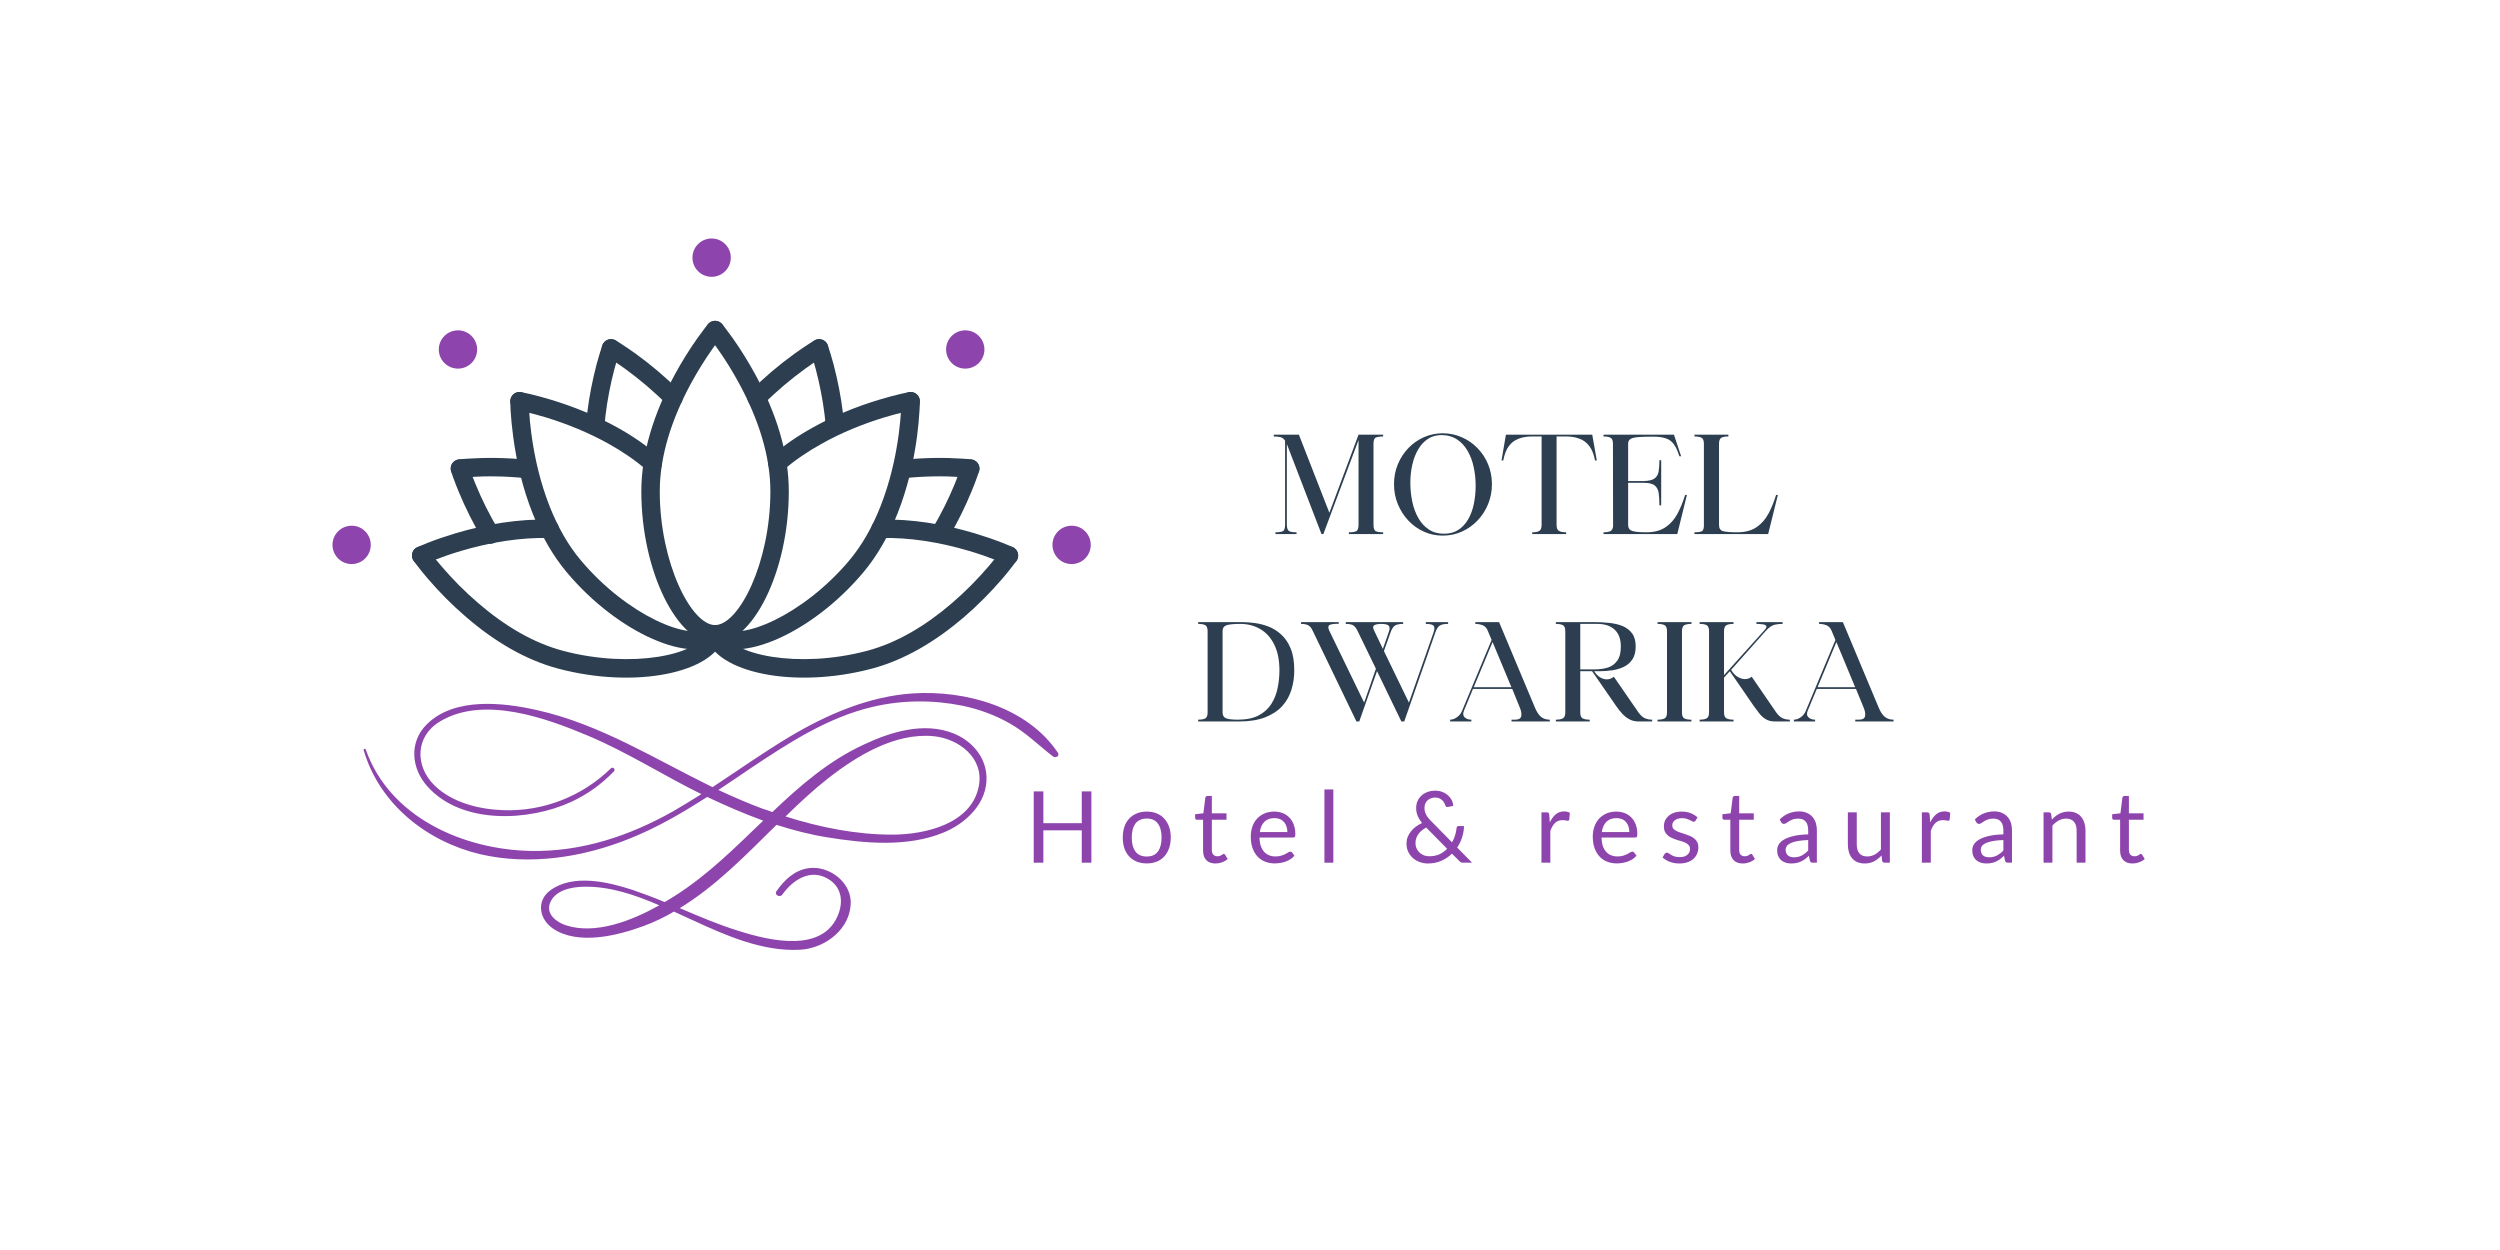 <svg version="1.0" preserveAspectRatio="xMidYMid meet" height="100" viewBox="0 0 150 75" zoomAndPan="magnify" width="200" xmlns:xlink="http://www.w3.org/1999/xlink" xmlns="http://www.w3.org/2000/svg"><defs><clipPath id="3babb47875"><path clip-rule="nonzero" d="M 19.949 31.543 L 22.246 31.543 L 22.246 33.844 L 19.949 33.844 Z M 19.949 31.543"></path></clipPath><clipPath id="a05fb5a637"><path clip-rule="nonzero" d="M 21.098 31.543 C 20.465 31.543 19.949 32.059 19.949 32.691 C 19.949 33.328 20.465 33.844 21.098 33.844 C 21.734 33.844 22.246 33.328 22.246 32.691 C 22.246 32.059 21.734 31.543 21.098 31.543 Z M 21.098 31.543"></path></clipPath><clipPath id="3107015e50"><path clip-rule="nonzero" d="M 63.148 31.543 L 65.445 31.543 L 65.445 33.844 L 63.148 33.844 Z M 63.148 31.543"></path></clipPath><clipPath id="27497774e0"><path clip-rule="nonzero" d="M 64.297 31.543 C 63.66 31.543 63.148 32.059 63.148 32.691 C 63.148 33.328 63.66 33.844 64.297 33.844 C 64.934 33.844 65.445 33.328 65.445 32.691 C 65.445 32.059 64.934 31.543 64.297 31.543 Z M 64.297 31.543"></path></clipPath><clipPath id="a5c291dbda"><path clip-rule="nonzero" d="M 26.328 19.82 L 28.629 19.82 L 28.629 22.117 L 26.328 22.117 Z M 26.328 19.82"></path></clipPath><clipPath id="5e90e5028f"><path clip-rule="nonzero" d="M 27.48 19.82 C 26.844 19.82 26.328 20.336 26.328 20.969 C 26.328 21.605 26.844 22.117 27.48 22.117 C 28.113 22.117 28.629 21.605 28.629 20.969 C 28.629 20.336 28.113 19.82 27.48 19.82 Z M 27.48 19.82"></path></clipPath><clipPath id="03e8d3f03c"><path clip-rule="nonzero" d="M 56.766 19.82 L 59.066 19.82 L 59.066 22.117 L 56.766 22.117 Z M 56.766 19.82"></path></clipPath><clipPath id="c89409b0e0"><path clip-rule="nonzero" d="M 57.914 19.82 C 57.281 19.82 56.766 20.336 56.766 20.969 C 56.766 21.605 57.281 22.117 57.914 22.117 C 58.551 22.117 59.066 21.605 59.066 20.969 C 59.066 20.336 58.551 19.82 57.914 19.82 Z M 57.914 19.82"></path></clipPath><clipPath id="2968bbaf97"><path clip-rule="nonzero" d="M 41.547 14.309 L 43.848 14.309 L 43.848 16.609 L 41.547 16.609 Z M 41.547 14.309"></path></clipPath><clipPath id="ce9c752127"><path clip-rule="nonzero" d="M 42.699 14.309 C 42.062 14.309 41.547 14.824 41.547 15.457 C 41.547 16.094 42.062 16.609 42.699 16.609 C 43.332 16.609 43.848 16.094 43.848 15.457 C 43.848 14.824 43.332 14.309 42.699 14.309 Z M 42.699 14.309"></path></clipPath></defs><path fill-rule="evenodd" fill-opacity="1" d="M 35.973 21.238 C 35.848 21.641 35.727 22.102 35.613 22.605 C 35.402 23.535 35.242 24.512 35.156 25.504 C 35.133 25.809 35.359 26.078 35.66 26.102 C 35.965 26.129 36.234 25.902 36.262 25.598 C 36.34 24.66 36.492 23.734 36.691 22.852 C 36.797 22.371 36.918 21.938 37.031 21.555 C 37.102 21.328 37.152 21.172 37.184 21.09 C 37.285 20.805 37.137 20.488 36.848 20.383 C 36.562 20.281 36.246 20.426 36.141 20.715 C 36.105 20.812 36.047 20.988 35.973 21.238 Z M 48.527 20.637 C 48.262 20.809 47.969 21.008 47.656 21.234 C 46.754 21.883 45.855 22.641 45.012 23.488 C 44.797 23.707 44.797 24.055 45.016 24.27 C 45.23 24.488 45.582 24.484 45.797 24.266 C 46.594 23.465 47.449 22.75 48.305 22.129 C 48.602 21.914 48.875 21.727 49.125 21.566 C 49.273 21.473 49.375 21.414 49.426 21.379 C 49.688 21.227 49.777 20.887 49.625 20.625 C 49.473 20.359 49.133 20.27 48.871 20.422 C 48.805 20.461 48.688 20.535 48.527 20.637 Z M 48.527 20.637" fill="#2c3e50"></path><path fill-rule="evenodd" fill-opacity="1" d="M 38.156 21.234 C 37.84 21.008 37.547 20.809 37.281 20.637 C 37.121 20.535 37.004 20.461 36.941 20.422 C 36.676 20.27 36.336 20.359 36.184 20.625 C 36.027 20.887 36.117 21.227 36.383 21.379 C 36.434 21.414 36.535 21.473 36.684 21.566 C 36.934 21.727 37.207 21.914 37.508 22.129 C 38.359 22.75 39.215 23.465 40.012 24.266 C 40.227 24.484 40.574 24.488 40.797 24.27 C 41.012 24.055 41.012 23.707 40.797 23.488 C 39.953 22.641 39.055 21.883 38.156 21.234 Z M 50.195 22.605 C 50.082 22.102 49.961 21.641 49.836 21.238 C 49.762 20.988 49.703 20.812 49.668 20.715 C 49.566 20.426 49.25 20.281 48.961 20.383 C 48.672 20.488 48.523 20.805 48.629 21.09 C 48.656 21.172 48.707 21.328 48.777 21.555 C 48.895 21.938 49.008 22.371 49.117 22.852 C 49.316 23.727 49.469 24.645 49.547 25.574 C 49.574 25.883 49.84 26.105 50.148 26.078 C 50.449 26.051 50.676 25.785 50.648 25.48 C 50.566 24.496 50.406 23.531 50.195 22.605 Z M 50.195 22.605" fill="#2c3e50"></path><path fill-rule="evenodd" fill-opacity="1" d="M 57.758 27.52 C 56.691 27.449 55.453 27.453 54.129 27.594 C 53.828 27.625 53.605 27.898 53.637 28.199 C 53.668 28.504 53.941 28.723 54.246 28.691 C 55.496 28.562 56.676 28.555 57.684 28.625 C 57.91 28.637 58.066 28.652 58.148 28.664 C 58.449 28.699 58.727 28.48 58.766 28.18 C 58.801 27.879 58.582 27.602 58.281 27.566 C 58.184 27.551 58.004 27.535 57.758 27.52 Z M 57.758 27.52" fill="#2c3e50"></path><path fill-rule="evenodd" fill-opacity="1" d="M 58.293 29.484 C 58.426 29.164 58.539 28.875 58.629 28.613 C 58.688 28.453 58.723 28.34 58.742 28.277 C 58.832 27.984 58.668 27.676 58.379 27.586 C 58.086 27.496 57.777 27.66 57.688 27.953 C 57.672 28 57.637 28.102 57.586 28.242 C 57.5 28.484 57.395 28.762 57.273 29.066 C 56.914 29.926 56.477 30.824 55.953 31.703 C 55.797 31.969 55.883 32.305 56.145 32.461 C 56.41 32.621 56.746 32.535 56.906 32.27 C 57.457 31.34 57.918 30.395 58.293 29.484 Z M 58.293 29.484" fill="#2c3e50"></path><path fill-rule="evenodd" fill-opacity="1" d="M 28.051 27.52 C 27.805 27.535 27.629 27.551 27.527 27.566 C 27.227 27.602 27.008 27.879 27.047 28.18 C 27.082 28.48 27.355 28.699 27.66 28.664 C 27.742 28.652 27.898 28.637 28.125 28.625 C 29.141 28.555 30.328 28.562 31.59 28.695 C 31.891 28.727 32.164 28.508 32.199 28.207 C 32.23 27.898 32.012 27.629 31.707 27.594 C 30.375 27.453 29.125 27.449 28.051 27.52 Z M 28.051 27.52" fill="#2c3e50"></path><path fill-rule="evenodd" fill-opacity="1" d="M 27.18 28.621 C 27.277 28.891 27.391 29.188 27.527 29.516 C 27.914 30.445 28.387 31.41 28.957 32.359 C 29.113 32.621 29.453 32.703 29.715 32.547 C 29.977 32.391 30.062 32.051 29.906 31.789 C 29.367 30.891 28.914 29.977 28.551 29.094 C 28.422 28.781 28.312 28.5 28.223 28.254 C 28.172 28.105 28.137 28 28.125 27.953 C 28.035 27.66 27.723 27.496 27.434 27.586 C 27.137 27.676 26.977 27.984 27.066 28.277 C 27.086 28.34 27.125 28.461 27.18 28.621 Z M 27.18 28.621" fill="#2c3e50"></path><path fill-rule="evenodd" fill-opacity="1" d="M 27.336 31.996 C 26.727 32.18 26.168 32.371 25.672 32.566 C 25.5 32.633 25.344 32.699 25.211 32.754 C 25.125 32.789 25.07 32.816 25.039 32.832 C 24.762 32.957 24.641 33.289 24.77 33.566 C 24.898 33.844 25.227 33.961 25.504 33.832 C 25.602 33.789 25.797 33.707 26.074 33.598 C 26.547 33.414 27.074 33.23 27.648 33.059 C 29.41 32.535 31.223 32.238 32.957 32.281 C 33.262 32.293 33.516 32.051 33.527 31.742 C 33.535 31.438 33.293 31.184 32.988 31.176 C 31.121 31.129 29.203 31.441 27.336 31.996 Z M 27.336 31.996" fill="#2c3e50"></path><path fill-rule="evenodd" fill-opacity="1" d="M 25.043 33.949 C 25.223 34.184 25.43 34.441 25.668 34.719 C 26.344 35.508 27.117 36.293 27.977 37.031 C 29.695 38.508 31.539 39.594 33.477 40.113 C 38.141 41.359 42.859 40.363 43.441 38.199 C 43.52 37.902 43.344 37.602 43.047 37.523 C 42.75 37.441 42.449 37.617 42.371 37.91 C 42.004 39.285 37.91 40.152 33.762 39.043 C 32.008 38.574 30.301 37.57 28.699 36.191 C 27.883 35.492 27.148 34.746 26.508 33.996 C 26.281 33.734 26.086 33.492 25.918 33.277 C 25.82 33.148 25.754 33.059 25.723 33.016 C 25.547 32.762 25.203 32.703 24.953 32.879 C 24.703 33.055 24.645 33.402 24.82 33.652 C 24.859 33.707 24.934 33.809 25.043 33.949 Z M 25.043 33.949" fill="#2c3e50"></path><path fill-rule="evenodd" fill-opacity="1" d="M 58.16 33.059 C 58.734 33.23 59.266 33.414 59.734 33.598 C 60.012 33.707 60.203 33.789 60.305 33.832 C 60.582 33.961 60.91 33.844 61.039 33.566 C 61.168 33.289 61.047 32.957 60.77 32.832 C 60.738 32.816 60.68 32.789 60.602 32.754 C 60.465 32.699 60.309 32.633 60.137 32.566 C 59.641 32.371 59.082 32.18 58.477 31.996 C 56.609 31.441 54.688 31.129 52.82 31.176 C 52.516 31.184 52.277 31.438 52.285 31.742 C 52.289 32.051 52.547 32.293 52.852 32.281 C 54.586 32.238 56.398 32.535 58.16 33.059 Z M 58.16 33.059" fill="#2c3e50"></path><path fill-rule="evenodd" fill-opacity="1" d="M 59.887 33.277 C 59.723 33.492 59.523 33.734 59.301 33.996 C 58.66 34.746 57.926 35.492 57.113 36.191 C 55.508 37.57 53.801 38.574 52.047 39.043 C 47.898 40.152 43.805 39.285 43.441 37.91 C 43.359 37.617 43.055 37.441 42.762 37.523 C 42.465 37.602 42.289 37.902 42.371 38.199 C 42.949 40.363 47.668 41.359 52.332 40.113 C 54.266 39.594 56.109 38.508 57.836 37.031 C 58.691 36.293 59.465 35.508 60.141 34.719 C 60.379 34.441 60.59 34.184 60.766 33.949 C 60.875 33.809 60.949 33.707 60.988 33.652 C 61.164 33.402 61.109 33.055 60.855 32.879 C 60.605 32.703 60.262 32.762 60.086 33.016 C 60.051 33.059 59.988 33.148 59.887 33.277 Z M 59.887 33.277" fill="#2c3e50"></path><path fill-rule="evenodd" fill-opacity="1" d="M 54.066 24.602 C 54.039 25.035 53.992 25.52 53.926 26.039 C 53.727 27.527 53.371 29.012 52.824 30.395 C 52.34 31.625 51.719 32.715 50.961 33.621 C 48.199 36.91 44.352 38.547 43.262 37.633 C 43.023 37.438 42.676 37.465 42.48 37.703 C 42.285 37.934 42.316 38.285 42.551 38.48 C 44.262 39.918 48.703 38.031 51.805 34.336 C 52.648 33.328 53.324 32.137 53.855 30.801 C 54.438 29.328 54.812 27.758 55.023 26.184 C 55.094 25.637 55.141 25.125 55.168 24.664 C 55.18 24.504 55.188 24.359 55.191 24.234 C 55.191 24.16 55.191 24.102 55.191 24.074 C 55.191 23.77 54.945 23.52 54.637 23.52 C 54.332 23.52 54.086 23.766 54.086 24.07 C 54.086 24.164 54.082 24.344 54.066 24.602 Z M 31.527 24.715 C 31.898 24.801 32.316 24.914 32.766 25.047 C 34.043 25.441 35.324 25.961 36.52 26.629 C 37.363 27.098 38.129 27.625 38.809 28.211 C 39.035 28.414 39.387 28.387 39.59 28.156 C 39.785 27.926 39.766 27.578 39.531 27.375 C 38.797 26.738 37.965 26.164 37.059 25.66 C 35.789 24.953 34.441 24.402 33.086 23.992 C 32.613 23.848 32.176 23.73 31.781 23.637 C 31.539 23.582 31.363 23.543 31.266 23.527 C 30.965 23.477 30.68 23.672 30.625 23.977 C 30.574 24.277 30.77 24.562 31.074 24.617 C 31.152 24.629 31.309 24.664 31.527 24.715 Z M 31.527 24.715" fill="#2c3e50"></path><path fill-rule="evenodd" fill-opacity="1" d="M 49.293 26.629 C 50.48 25.961 51.766 25.441 53.047 25.047 C 53.492 24.914 53.91 24.801 54.281 24.715 C 54.504 24.664 54.656 24.629 54.738 24.617 C 55.035 24.562 55.238 24.277 55.184 23.977 C 55.129 23.672 54.84 23.477 54.539 23.527 C 54.441 23.543 54.27 23.582 54.031 23.637 C 53.633 23.73 53.195 23.848 52.719 23.992 C 51.367 24.402 50.016 24.953 48.754 25.66 C 47.844 26.164 47.012 26.738 46.277 27.375 C 46.047 27.578 46.023 27.926 46.223 28.156 C 46.422 28.387 46.77 28.414 47 28.211 C 47.676 27.625 48.445 27.098 49.293 26.629 Z M 34.852 33.621 C 34.086 32.715 33.473 31.625 32.984 30.395 C 32.438 29.012 32.082 27.527 31.883 26.039 C 31.812 25.52 31.77 25.035 31.746 24.602 C 31.727 24.344 31.727 24.164 31.723 24.07 C 31.723 23.766 31.473 23.52 31.168 23.52 C 30.863 23.52 30.617 23.77 30.617 24.074 C 30.617 24.102 30.617 24.16 30.621 24.234 C 30.625 24.359 30.629 24.504 30.637 24.664 C 30.668 25.125 30.715 25.637 30.789 26.184 C 30.996 27.758 31.371 29.328 31.957 30.801 C 32.484 32.137 33.16 33.328 34.004 34.336 C 37.105 38.031 41.547 39.918 43.262 38.48 C 43.496 38.285 43.523 37.934 43.328 37.703 C 43.133 37.465 42.781 37.438 42.551 37.633 C 41.457 38.547 37.613 36.91 34.852 33.621 Z M 34.852 33.621" fill="#2c3e50"></path><path fill-rule="evenodd" fill-opacity="1" d="M 47.328 29.484 C 47.328 27.172 46.578 24.801 45.328 22.488 C 44.891 21.688 44.426 20.945 43.961 20.285 C 43.797 20.055 43.645 19.852 43.508 19.672 C 43.426 19.566 43.363 19.488 43.332 19.449 C 43.133 19.215 42.785 19.184 42.551 19.379 C 42.316 19.574 42.285 19.922 42.48 20.156 C 42.508 20.188 42.559 20.25 42.633 20.348 C 42.762 20.512 42.902 20.707 43.055 20.926 C 43.5 21.551 43.941 22.254 44.352 23.016 C 45.523 25.18 46.223 27.383 46.223 29.484 C 46.223 33.777 44.328 37.504 42.902 37.504 C 42.598 37.504 42.352 37.75 42.352 38.059 C 42.352 38.363 42.598 38.609 42.902 38.609 C 45.145 38.609 47.328 34.309 47.328 29.484 Z M 47.328 29.484" fill="#2c3e50"></path><path fill-rule="evenodd" fill-opacity="1" d="M 42.301 19.672 C 42.164 19.852 42.012 20.055 41.848 20.285 C 41.383 20.945 40.914 21.688 40.48 22.488 C 39.23 24.801 38.48 27.172 38.48 29.484 C 38.48 34.309 40.668 38.609 42.902 38.609 C 43.211 38.609 43.457 38.363 43.457 38.059 C 43.457 37.75 43.211 37.504 42.902 37.504 C 41.48 37.504 39.586 33.777 39.586 29.484 C 39.586 27.383 40.285 25.18 41.453 23.016 C 41.867 22.254 42.309 21.551 42.75 20.926 C 42.902 20.707 43.047 20.512 43.176 20.348 C 43.25 20.25 43.305 20.188 43.332 20.156 C 43.527 19.922 43.496 19.574 43.258 19.379 C 43.023 19.184 42.676 19.215 42.48 19.449 C 42.445 19.488 42.387 19.566 42.301 19.672 Z M 42.301 19.672" fill="#2c3e50"></path><path fill-rule="nonzero" fill-opacity="1" d="M 63.473 45.164 C 61.633 42.414 57.895 41.395 54.754 41.605 C 52.117 41.785 49.633 42.863 47.387 44.199 C 45.793 45.152 44.301 46.211 42.75 47.23 C 39.293 45.543 36.027 43.461 32.23 42.609 C 30.195 42.148 27.277 41.816 25.617 43.449 C 24.527 44.523 24.668 46.113 25.66 47.203 C 27.723 49.492 31.742 49.281 34.281 48.109 C 35.246 47.664 36.098 47.047 36.836 46.281 C 36.949 46.156 36.781 45.988 36.656 46.098 C 34.926 47.789 32.582 48.707 30.152 48.609 C 28.742 48.555 27.152 48.164 26.09 47.145 C 24.875 45.973 24.906 44.172 26.41 43.281 C 29.02 41.719 32.777 43.086 35.285 44.145 C 37.645 45.137 39.793 46.52 42.082 47.648 C 41.523 47.996 40.965 48.344 40.406 48.668 C 37.758 50.16 34.883 51.121 31.824 51.055 C 27.793 50.969 23.371 49.043 21.945 44.969 C 21.918 44.898 21.793 44.926 21.82 45.012 C 22.77 48.246 25.59 50.48 28.797 51.25 C 31.785 51.945 34.996 51.445 37.812 50.301 C 39.445 49.645 40.953 48.766 42.43 47.816 C 43.52 48.332 44.637 48.82 45.793 49.238 C 44.121 50.844 42.473 52.492 40.52 53.734 C 40.324 53.859 40.102 53.996 39.879 54.125 C 39.25 53.859 38.609 53.621 37.965 53.398 C 36.516 52.922 34.379 52.406 33.012 53.426 C 32.16 54.055 32.355 55.156 33.18 55.715 C 34.688 56.734 37.074 56.133 38.621 55.559 C 39.266 55.324 39.863 55.031 40.438 54.695 C 40.84 54.875 41.23 55.07 41.621 55.238 C 43.59 56.148 45.793 57.109 48.012 56.984 C 49.52 56.898 51.082 55.715 51.043 54.082 C 51 52.867 49.715 51.945 48.559 52.086 C 47.691 52.184 47.062 52.797 46.59 53.469 C 46.438 53.676 46.785 53.887 46.938 53.676 C 47.566 52.797 48.613 52.102 49.672 52.727 C 50.441 53.172 50.609 53.984 50.328 54.777 C 49.465 57.223 46.215 56.453 44.359 55.867 C 43.129 55.492 41.957 54.988 40.785 54.488 C 42.949 53.172 44.746 51.305 46.59 49.492 C 47.594 49.812 48.613 50.078 49.645 50.242 C 51.891 50.605 54.461 50.844 56.621 49.949 C 57.965 49.395 59.246 48.18 59.191 46.617 C 59.148 45.387 58.285 44.426 57.18 43.992 C 55.422 43.309 53.457 43.906 51.824 44.676 C 49.715 45.652 48 47.145 46.34 48.723 C 46.145 48.652 45.961 48.582 45.766 48.527 C 44.859 48.191 43.969 47.801 43.102 47.398 C 43.742 46.98 44.371 46.547 45.012 46.113 C 47.289 44.594 49.66 43.043 52.352 42.414 C 54.125 41.996 55.969 41.984 57.754 42.344 C 58.742 42.555 59.707 42.902 60.586 43.406 C 61.551 43.949 62.316 44.719 63.18 45.387 C 63.336 45.5 63.602 45.359 63.473 45.164 Z M 33.961 55.52 C 33.391 55.336 32.746 54.848 33 54.18 C 33.305 53.398 34.309 53.215 35.035 53.203 C 36.586 53.172 38.105 53.691 39.559 54.32 C 37.883 55.254 35.734 56.09 33.961 55.52 Z M 49.688 46.699 C 51.434 45.332 53.719 43.949 56.023 44.172 C 57.543 44.328 59.051 45.484 58.73 47.16 C 58.297 49.449 55.48 50.078 53.527 50.078 C 51.363 50.078 49.199 49.645 47.133 48.988 C 47.957 48.18 48.797 47.398 49.688 46.699 Z M 49.688 46.699" fill="#8e44ad"></path><g clip-path="url(#3babb47875)"><g clip-path="url(#a05fb5a637)"><path fill-rule="nonzero" fill-opacity="1" d="M 19.949 31.543 L 22.246 31.543 L 22.246 33.844 L 19.949 33.844 Z M 19.949 31.543" fill="#8e44ad"></path></g></g><g clip-path="url(#3107015e50)"><g clip-path="url(#27497774e0)"><path fill-rule="nonzero" fill-opacity="1" d="M 63.148 31.543 L 65.445 31.543 L 65.445 33.844 L 63.148 33.844 Z M 63.148 31.543" fill="#8e44ad"></path></g></g><g clip-path="url(#a5c291dbda)"><g clip-path="url(#5e90e5028f)"><path fill-rule="nonzero" fill-opacity="1" d="M 26.328 19.82 L 28.629 19.82 L 28.629 22.117 L 26.328 22.117 Z M 26.328 19.82" fill="#8e44ad"></path></g></g><g clip-path="url(#03e8d3f03c)"><g clip-path="url(#c89409b0e0)"><path fill-rule="nonzero" fill-opacity="1" d="M 56.766 19.82 L 59.066 19.82 L 59.066 22.117 L 56.766 22.117 Z M 56.766 19.82" fill="#8e44ad"></path></g></g><g clip-path="url(#2968bbaf97)"><g clip-path="url(#ce9c752127)"><path fill-rule="nonzero" fill-opacity="1" d="M 41.547 14.309 L 43.848 14.309 L 43.848 16.609 L 41.547 16.609 Z M 41.547 14.309" fill="#8e44ad"></path></g></g><path fill-rule="nonzero" fill-opacity="1" d="M 76.426 26.188 L 76.426 26.082 L 77.934 26.082 L 79.762 30.766 L 81.512 26.082 L 82.988 26.082 L 82.988 26.188 C 82.801 26.188 82.656 26.211 82.559 26.25 C 82.461 26.285 82.414 26.406 82.41 26.605 L 82.41 31.484 C 82.41 31.703 82.457 31.832 82.555 31.875 C 82.648 31.918 82.793 31.938 82.988 31.938 L 82.988 32.043 L 80.934 32.043 L 80.934 31.938 C 81.129 31.938 81.273 31.918 81.367 31.875 C 81.461 31.832 81.512 31.703 81.512 31.484 L 81.512 26.402 L 79.402 32.043 L 79.289 32.043 L 77.238 26.715 C 77.23 26.703 77.227 26.695 77.227 26.68 C 77.223 26.668 77.219 26.66 77.211 26.656 L 77.211 31.508 C 77.219 31.711 77.266 31.832 77.363 31.875 C 77.457 31.918 77.602 31.938 77.793 31.938 L 77.793 32.043 L 76.527 32.043 L 76.527 31.938 C 76.723 31.938 76.867 31.918 76.965 31.875 C 77.059 31.832 77.105 31.703 77.105 31.484 L 77.105 26.441 C 77.035 26.336 76.949 26.266 76.848 26.234 C 76.746 26.207 76.605 26.188 76.426 26.188 Z M 76.426 26.188" fill="#2c3e50"></path><path fill-rule="nonzero" fill-opacity="1" d="M 83.641 29.051 C 83.641 28.625 83.715 28.227 83.871 27.855 C 84.023 27.488 84.234 27.164 84.5 26.887 C 84.766 26.609 85.074 26.391 85.43 26.234 C 85.781 26.078 86.164 25.996 86.566 25.996 C 86.969 25.996 87.348 26.078 87.707 26.234 C 88.066 26.391 88.379 26.609 88.648 26.887 C 88.922 27.164 89.133 27.488 89.285 27.855 C 89.438 28.227 89.516 28.625 89.516 29.051 C 89.516 29.477 89.438 29.875 89.285 30.25 C 89.133 30.621 88.922 30.949 88.648 31.234 C 88.379 31.516 88.066 31.738 87.707 31.898 C 87.348 32.059 86.969 32.137 86.566 32.137 C 86.164 32.137 85.781 32.059 85.43 31.898 C 85.074 31.738 84.766 31.516 84.5 31.234 C 84.234 30.949 84.023 30.621 83.871 30.25 C 83.715 29.875 83.641 29.477 83.641 29.051 Z M 86.484 26.105 C 86.176 26.105 85.902 26.184 85.672 26.336 C 85.438 26.488 85.246 26.699 85.09 26.965 C 84.934 27.23 84.816 27.539 84.738 27.883 C 84.66 28.227 84.621 28.586 84.621 28.961 C 84.621 29.352 84.66 29.734 84.738 30.102 C 84.816 30.469 84.938 30.801 85.102 31.086 C 85.266 31.375 85.477 31.602 85.73 31.77 C 85.988 31.941 86.293 32.023 86.648 32.023 C 86.973 32.023 87.254 31.949 87.492 31.797 C 87.73 31.645 87.926 31.438 88.082 31.172 C 88.238 30.906 88.355 30.602 88.426 30.254 C 88.5 29.906 88.539 29.535 88.539 29.137 C 88.539 28.758 88.5 28.391 88.422 28.031 C 88.348 27.672 88.227 27.348 88.059 27.059 C 87.898 26.77 87.684 26.539 87.422 26.367 C 87.16 26.195 86.848 26.105 86.484 26.105 Z M 86.484 26.105" fill="#2c3e50"></path><path fill-rule="nonzero" fill-opacity="1" d="M 90.195 27.629 L 90.09 27.629 L 90.355 26.082 L 95.535 26.082 L 95.809 27.629 L 95.703 27.629 C 95.633 27.262 95.52 26.977 95.363 26.77 C 95.207 26.559 95.008 26.41 94.773 26.324 C 94.539 26.234 94.277 26.188 93.984 26.188 L 93.395 26.188 L 93.395 31.496 C 93.395 31.68 93.441 31.797 93.535 31.852 C 93.629 31.91 93.773 31.938 93.969 31.938 L 93.969 32.043 L 91.934 32.043 L 91.934 31.938 C 92.129 31.938 92.273 31.91 92.363 31.852 C 92.449 31.797 92.496 31.68 92.496 31.496 L 92.496 26.188 L 91.902 26.188 C 91.609 26.188 91.348 26.234 91.113 26.324 C 90.879 26.41 90.684 26.559 90.527 26.77 C 90.375 26.977 90.266 27.262 90.195 27.629 Z M 90.195 27.629" fill="#2c3e50"></path><path fill-rule="nonzero" fill-opacity="1" d="M 96.211 32.043 L 96.211 31.938 C 96.391 31.938 96.527 31.914 96.621 31.871 C 96.715 31.824 96.77 31.727 96.785 31.578 L 96.777 26.629 C 96.777 26.441 96.73 26.32 96.637 26.266 C 96.547 26.215 96.406 26.188 96.211 26.188 L 96.211 26.082 L 100.438 26.082 L 100.867 27.375 L 100.762 27.375 C 100.664 27.066 100.555 26.824 100.43 26.652 C 100.301 26.48 100.145 26.363 99.949 26.301 C 99.758 26.234 99.508 26.199 99.195 26.199 C 98.805 26.199 98.5 26.207 98.277 26.227 C 98.059 26.246 97.906 26.285 97.82 26.344 C 97.73 26.406 97.688 26.5 97.688 26.629 L 97.688 28.863 L 98.621 28.863 C 98.918 28.855 99.129 28.809 99.262 28.715 C 99.395 28.625 99.48 28.484 99.516 28.301 C 99.547 28.117 99.566 27.887 99.566 27.613 L 99.672 27.613 L 99.672 30.32 L 99.566 30.32 C 99.566 30.043 99.551 29.801 99.523 29.598 C 99.496 29.395 99.418 29.242 99.289 29.133 C 99.16 29.023 98.938 28.969 98.621 28.969 L 97.688 28.969 L 97.688 31.496 C 97.688 31.68 97.766 31.797 97.918 31.852 C 98.078 31.91 98.367 31.938 98.777 31.938 C 99.246 31.938 99.629 31.836 99.926 31.637 C 100.223 31.438 100.461 31.168 100.645 30.828 C 100.828 30.488 100.98 30.109 101.109 29.695 L 101.215 29.695 L 100.637 32.043 Z M 96.211 32.043" fill="#2c3e50"></path><path fill-rule="nonzero" fill-opacity="1" d="M 101.668 26.188 L 101.668 26.082 L 103.703 26.082 L 103.703 26.188 C 103.508 26.188 103.363 26.215 103.277 26.266 C 103.188 26.32 103.141 26.441 103.141 26.629 L 103.141 31.504 C 103.141 31.699 103.219 31.82 103.375 31.867 C 103.535 31.914 103.82 31.938 104.234 31.938 C 104.703 31.938 105.086 31.836 105.383 31.637 C 105.68 31.438 105.918 31.168 106.102 30.828 C 106.285 30.488 106.438 30.109 106.566 29.695 L 106.672 29.695 L 106.09 32.043 L 101.668 32.043 L 101.668 31.938 C 101.848 31.938 101.984 31.922 102.078 31.891 C 102.172 31.859 102.223 31.758 102.234 31.582 L 102.234 26.629 C 102.234 26.441 102.188 26.32 102.094 26.266 C 102.004 26.215 101.863 26.188 101.668 26.188 Z M 101.668 26.188" fill="#2c3e50"></path><path fill-rule="nonzero" fill-opacity="1" d="M 71.891 43.289 L 71.891 43.18 C 72.086 43.18 72.23 43.156 72.32 43.102 C 72.41 43.051 72.457 42.93 72.457 42.742 L 72.457 37.875 C 72.457 37.688 72.41 37.566 72.32 37.512 C 72.23 37.461 72.086 37.434 71.891 37.434 L 71.891 37.328 L 74.555 37.328 C 74.773 37.328 75.02 37.348 75.293 37.383 C 75.562 37.418 75.836 37.488 76.113 37.594 C 76.391 37.703 76.645 37.863 76.875 38.074 C 77.109 38.285 77.301 38.566 77.441 38.914 C 77.586 39.262 77.656 39.703 77.656 40.23 C 77.656 40.633 77.598 41.012 77.488 41.379 C 77.375 41.75 77.191 42.074 76.938 42.359 C 76.68 42.645 76.336 42.871 75.91 43.039 C 75.488 43.203 74.965 43.289 74.344 43.289 Z M 74.27 43.18 C 74.781 43.18 75.203 43.094 75.531 42.918 C 75.855 42.746 76.109 42.512 76.289 42.223 C 76.469 41.93 76.594 41.613 76.66 41.266 C 76.73 40.922 76.766 40.574 76.766 40.23 C 76.766 39.609 76.664 39.094 76.457 38.68 C 76.254 38.266 75.973 37.953 75.617 37.746 C 75.266 37.539 74.863 37.434 74.41 37.434 C 74.027 37.434 73.758 37.461 73.598 37.512 C 73.438 37.566 73.355 37.684 73.355 37.871 L 73.355 42.742 C 73.355 42.926 73.426 43.043 73.562 43.098 C 73.703 43.152 73.941 43.18 74.27 43.18 Z M 74.27 43.18" fill="#2c3e50"></path><path fill-rule="nonzero" fill-opacity="1" d="M 78.062 37.328 L 80.324 37.328 L 80.324 37.426 C 80.051 37.426 79.867 37.449 79.773 37.5 C 79.68 37.547 79.676 37.668 79.762 37.852 L 81.848 42.156 L 82.555 40.125 L 81.484 37.918 C 81.398 37.727 81.309 37.602 81.215 37.535 C 81.125 37.469 80.973 37.434 80.746 37.434 L 80.746 37.328 L 84.188 37.328 L 84.188 37.434 C 83.961 37.434 83.797 37.469 83.695 37.535 C 83.598 37.602 83.512 37.73 83.441 37.926 L 83.035 39.062 L 84.535 42.156 L 86.023 37.918 C 86.078 37.742 86.078 37.617 86.016 37.547 C 85.957 37.473 85.801 37.434 85.547 37.434 L 85.547 37.328 L 86.887 37.328 L 86.887 37.434 C 86.652 37.434 86.484 37.469 86.383 37.535 C 86.285 37.602 86.199 37.73 86.129 37.926 L 84.254 43.289 L 84.082 43.289 L 82.621 40.266 L 81.555 43.289 L 81.387 43.289 L 78.797 37.918 C 78.738 37.785 78.68 37.688 78.621 37.617 C 78.562 37.551 78.488 37.504 78.406 37.477 C 78.324 37.449 78.207 37.434 78.062 37.434 Z M 82.973 38.934 L 83.328 37.918 C 83.391 37.742 83.391 37.617 83.328 37.547 C 83.27 37.473 83.113 37.434 82.855 37.434 C 82.645 37.441 82.504 37.473 82.434 37.527 C 82.367 37.582 82.375 37.691 82.457 37.852 Z M 82.973 38.934" fill="#2c3e50"></path><path fill-rule="nonzero" fill-opacity="1" d="M 88.281 43.289 L 87.008 43.289 L 87.008 43.18 C 87.141 43.18 87.277 43.133 87.414 43.035 C 87.555 42.938 87.656 42.812 87.715 42.668 L 89.496 38.398 L 89.266 37.844 C 89.203 37.684 89.102 37.574 88.965 37.516 C 88.828 37.461 88.68 37.434 88.52 37.434 L 88.52 37.328 L 89.945 37.328 L 92.098 42.461 C 92.211 42.727 92.336 42.914 92.473 43.02 C 92.613 43.129 92.785 43.18 92.988 43.18 L 92.988 43.289 L 90.691 43.289 L 90.691 43.18 L 90.91 43.18 C 91.121 43.18 91.242 43.113 91.273 42.977 C 91.305 42.836 91.277 42.664 91.195 42.469 L 90.734 41.336 L 88.379 41.336 L 87.84 42.637 C 87.766 42.809 87.781 42.945 87.879 43.039 C 87.977 43.133 88.109 43.18 88.281 43.18 Z M 89.555 38.523 L 88.426 41.23 L 90.684 41.23 Z M 89.555 38.523" fill="#2c3e50"></path><path fill-rule="nonzero" fill-opacity="1" d="M 93.352 43.289 L 93.352 43.18 C 93.543 43.18 93.688 43.152 93.777 43.098 C 93.871 43.043 93.918 42.926 93.918 42.742 L 93.918 37.875 C 93.918 37.688 93.871 37.566 93.777 37.512 C 93.688 37.461 93.543 37.434 93.352 37.434 L 93.352 37.328 L 95.676 37.328 C 95.98 37.328 96.273 37.344 96.566 37.375 C 96.859 37.406 97.125 37.469 97.363 37.566 C 97.598 37.668 97.785 37.812 97.926 38.004 C 98.07 38.199 98.141 38.457 98.141 38.785 C 98.141 39.105 98.074 39.367 97.945 39.562 C 97.812 39.758 97.641 39.91 97.426 40.012 C 97.211 40.113 96.977 40.184 96.727 40.219 C 96.477 40.254 96.23 40.273 95.992 40.273 L 95.648 40.273 C 95.758 40.441 95.879 40.566 96.012 40.645 C 96.145 40.723 96.277 40.762 96.41 40.762 C 96.562 40.762 96.703 40.707 96.832 40.605 L 98.305 42.742 C 98.43 42.914 98.559 43.035 98.695 43.094 C 98.832 43.152 98.977 43.18 99.129 43.18 L 99.129 43.289 L 98.32 43.289 C 98.098 43.289 97.902 43.238 97.738 43.145 C 97.574 43.051 97.426 42.93 97.301 42.785 C 97.176 42.641 97.059 42.492 96.957 42.344 L 95.527 40.273 L 94.816 40.273 L 94.816 42.742 C 94.816 42.926 94.859 43.043 94.949 43.098 C 95.043 43.152 95.184 43.18 95.383 43.18 L 95.383 43.289 Z M 94.816 40.164 L 95.68 40.164 C 95.969 40.164 96.234 40.125 96.469 40.055 C 96.707 39.977 96.895 39.84 97.035 39.641 C 97.18 39.441 97.25 39.16 97.25 38.793 C 97.25 38.352 97.129 38.012 96.883 37.785 C 96.637 37.551 96.289 37.434 95.836 37.434 L 94.816 37.434 Z M 94.816 40.164" fill="#2c3e50"></path><path fill-rule="nonzero" fill-opacity="1" d="M 100.02 42.742 L 100.02 37.875 C 100.02 37.688 99.973 37.566 99.879 37.512 C 99.789 37.461 99.648 37.434 99.453 37.434 L 99.453 37.328 L 101.488 37.328 L 101.488 37.434 C 101.293 37.434 101.148 37.461 101.055 37.512 C 100.965 37.566 100.918 37.688 100.918 37.875 L 100.918 42.742 C 100.918 42.93 100.965 43.051 101.055 43.102 C 101.148 43.156 101.289 43.18 101.484 43.18 L 101.488 43.289 L 99.453 43.289 L 99.453 43.18 C 99.648 43.18 99.789 43.156 99.879 43.102 C 99.973 43.051 100.02 42.93 100.02 42.742 Z M 100.02 42.742" fill="#2c3e50"></path><path fill-rule="nonzero" fill-opacity="1" d="M 102.543 42.742 L 102.543 37.875 C 102.543 37.688 102.496 37.566 102.406 37.512 C 102.316 37.461 102.172 37.434 101.977 37.434 L 101.977 37.328 L 104.012 37.328 L 104.012 37.434 C 103.816 37.434 103.672 37.461 103.582 37.512 C 103.488 37.566 103.441 37.688 103.441 37.875 L 103.441 40.508 L 105.82 37.863 C 105.949 37.73 106.004 37.637 105.984 37.578 C 105.961 37.516 105.891 37.477 105.777 37.461 C 105.664 37.445 105.531 37.434 105.387 37.434 L 105.387 37.328 L 106.957 37.328 L 106.957 37.434 C 106.797 37.434 106.664 37.445 106.551 37.469 C 106.445 37.484 106.348 37.523 106.254 37.582 C 106.164 37.637 106.062 37.727 105.949 37.852 L 103.867 40.191 C 103.977 40.375 104.105 40.516 104.254 40.609 C 104.406 40.699 104.551 40.746 104.691 40.746 C 104.852 40.746 104.988 40.699 105.102 40.602 L 106.57 42.742 C 106.695 42.914 106.824 43.035 106.957 43.094 C 107.09 43.152 107.234 43.18 107.391 43.18 L 107.391 43.289 L 106.508 43.289 C 106.277 43.289 106.086 43.238 105.934 43.145 C 105.781 43.051 105.652 42.93 105.543 42.785 C 105.434 42.641 105.324 42.492 105.215 42.344 L 103.789 40.273 L 103.441 40.656 L 103.441 42.742 C 103.441 42.926 103.488 43.043 103.582 43.098 C 103.672 43.152 103.816 43.18 104.012 43.18 L 104.012 43.289 L 101.977 43.289 L 101.977 43.18 C 102.172 43.18 102.316 43.152 102.406 43.098 C 102.496 43.043 102.543 42.926 102.543 42.742 Z M 102.543 42.742" fill="#2c3e50"></path><path fill-rule="nonzero" fill-opacity="1" d="M 108.906 43.289 L 107.633 43.289 L 107.633 43.18 C 107.77 43.18 107.906 43.133 108.043 43.035 C 108.184 42.938 108.281 42.812 108.34 42.668 L 110.125 38.398 L 109.895 37.844 C 109.828 37.684 109.727 37.574 109.59 37.516 C 109.453 37.461 109.309 37.434 109.145 37.434 L 109.145 37.328 L 110.574 37.328 L 112.723 42.461 C 112.836 42.727 112.961 42.914 113.102 43.02 C 113.238 43.129 113.414 43.18 113.613 43.18 L 113.613 43.289 L 111.316 43.289 L 111.316 43.18 L 111.539 43.18 C 111.75 43.18 111.871 43.113 111.902 42.977 C 111.93 42.836 111.906 42.664 111.824 42.469 L 111.359 41.336 L 109.008 41.336 L 108.465 42.637 C 108.395 42.809 108.406 42.945 108.508 43.039 C 108.605 43.133 108.738 43.18 108.906 43.18 Z M 110.184 38.523 L 109.055 41.23 L 111.309 41.23 Z M 110.184 38.523" fill="#2c3e50"></path><path fill-rule="nonzero" fill-opacity="1" d="M 65.484 47.484 L 65.484 51.762 L 64.906 51.762 L 64.906 49.82 L 62.602 49.82 L 62.602 51.762 L 62.023 51.762 L 62.023 47.484 L 62.602 47.484 L 62.602 49.391 L 64.906 49.391 L 64.906 47.484 Z M 65.484 47.484" fill="#8e44ad"></path><path fill-rule="nonzero" fill-opacity="1" d="M 68.809 48.695 C 69.027 48.695 69.227 48.73 69.406 48.805 C 69.582 48.879 69.734 48.98 69.855 49.117 C 69.98 49.254 70.078 49.414 70.145 49.609 C 70.211 49.797 70.246 50.012 70.246 50.25 C 70.246 50.488 70.211 50.703 70.145 50.895 C 70.078 51.086 69.98 51.25 69.855 51.387 C 69.734 51.52 69.582 51.625 69.406 51.699 C 69.227 51.77 69.027 51.805 68.809 51.805 C 68.586 51.805 68.383 51.77 68.207 51.699 C 68.027 51.625 67.875 51.52 67.75 51.387 C 67.625 51.25 67.527 51.086 67.461 50.895 C 67.398 50.703 67.367 50.488 67.367 50.25 C 67.367 50.012 67.398 49.797 67.461 49.609 C 67.527 49.414 67.625 49.254 67.75 49.117 C 67.875 48.98 68.027 48.879 68.207 48.805 C 68.383 48.73 68.586 48.695 68.809 48.695 Z M 68.809 51.391 C 69.105 51.391 69.328 51.293 69.473 51.094 C 69.621 50.891 69.695 50.609 69.695 50.25 C 69.695 49.895 69.621 49.613 69.473 49.414 C 69.328 49.215 69.105 49.113 68.809 49.113 C 68.656 49.113 68.527 49.137 68.414 49.191 C 68.301 49.238 68.203 49.312 68.129 49.41 C 68.055 49.508 68 49.629 67.961 49.773 C 67.926 49.914 67.906 50.074 67.906 50.25 C 67.906 50.609 67.98 50.891 68.129 51.094 C 68.277 51.293 68.504 51.391 68.809 51.391 Z M 68.809 51.391" fill="#8e44ad"></path><path fill-rule="nonzero" fill-opacity="1" d="M 72.93 51.809 C 72.691 51.809 72.504 51.742 72.379 51.609 C 72.25 51.477 72.184 51.285 72.184 51.035 L 72.184 49.184 L 71.82 49.184 C 71.785 49.184 71.758 49.176 71.738 49.156 C 71.719 49.137 71.707 49.105 71.707 49.066 L 71.707 48.855 L 72.203 48.797 L 72.32 47.859 C 72.328 47.832 72.34 47.809 72.363 47.789 C 72.383 47.77 72.41 47.758 72.445 47.758 L 72.711 47.758 L 72.711 48.801 L 73.59 48.801 L 73.59 49.184 L 72.711 49.184 L 72.711 51 C 72.711 51.125 72.742 51.219 72.805 51.285 C 72.867 51.348 72.949 51.375 73.047 51.375 C 73.102 51.375 73.148 51.371 73.191 51.355 C 73.23 51.34 73.266 51.32 73.297 51.305 C 73.324 51.285 73.352 51.27 73.371 51.254 C 73.391 51.238 73.41 51.23 73.43 51.23 C 73.457 51.23 73.48 51.246 73.504 51.281 L 73.66 51.539 C 73.566 51.625 73.453 51.691 73.324 51.738 C 73.195 51.785 73.062 51.809 72.93 51.809 Z M 72.93 51.809" fill="#8e44ad"></path><path fill-rule="nonzero" fill-opacity="1" d="M 77.242 49.922 C 77.242 49.797 77.223 49.688 77.188 49.586 C 77.152 49.48 77.102 49.391 77.035 49.32 C 76.969 49.242 76.891 49.184 76.793 49.145 C 76.695 49.105 76.59 49.086 76.469 49.086 C 76.215 49.086 76.012 49.16 75.863 49.309 C 75.715 49.457 75.625 49.66 75.59 49.922 Z M 77.668 51.34 C 77.605 51.422 77.527 51.488 77.434 51.547 C 77.344 51.605 77.242 51.656 77.141 51.695 C 77.035 51.73 76.926 51.758 76.816 51.777 C 76.703 51.793 76.594 51.805 76.488 51.805 C 76.277 51.805 76.082 51.77 75.906 51.699 C 75.73 51.629 75.578 51.527 75.449 51.391 C 75.324 51.254 75.227 51.086 75.152 50.887 C 75.082 50.684 75.047 50.453 75.047 50.191 C 75.047 49.98 75.078 49.781 75.141 49.598 C 75.207 49.414 75.297 49.258 75.418 49.125 C 75.539 48.992 75.688 48.887 75.863 48.809 C 76.039 48.734 76.238 48.695 76.457 48.695 C 76.637 48.695 76.805 48.727 76.957 48.785 C 77.113 48.844 77.246 48.934 77.355 49.047 C 77.469 49.16 77.559 49.301 77.621 49.469 C 77.688 49.641 77.719 49.832 77.719 50.043 C 77.719 50.129 77.711 50.184 77.691 50.211 C 77.672 50.238 77.641 50.25 77.59 50.25 L 75.57 50.25 C 75.574 50.445 75.602 50.613 75.648 50.754 C 75.695 50.895 75.762 51.012 75.844 51.105 C 75.93 51.199 76.027 51.27 76.145 51.316 C 76.258 51.363 76.387 51.387 76.531 51.387 C 76.664 51.387 76.777 51.371 76.875 51.34 C 76.973 51.309 77.055 51.277 77.121 51.242 C 77.191 51.207 77.25 51.172 77.297 51.141 C 77.344 51.113 77.387 51.098 77.422 51.098 C 77.465 51.098 77.496 51.113 77.523 51.148 Z M 77.668 51.34" fill="#8e44ad"></path><path fill-rule="nonzero" fill-opacity="1" d="M 79.465 47.367 L 80 47.367 L 80 51.762 L 79.465 51.762 Z M 79.465 47.367" fill="#8e44ad"></path><path fill-rule="nonzero" fill-opacity="1" d="M 85.57 49.652 C 85.359 49.77 85.199 49.906 85.09 50.062 C 84.984 50.223 84.93 50.395 84.93 50.582 C 84.93 50.711 84.953 50.824 85.004 50.922 C 85.051 51.02 85.117 51.102 85.191 51.172 C 85.27 51.238 85.355 51.289 85.453 51.328 C 85.555 51.359 85.656 51.375 85.762 51.375 C 85.984 51.375 86.188 51.336 86.363 51.258 C 86.543 51.176 86.695 51.062 86.828 50.926 Z M 88.324 51.762 L 87.805 51.762 C 87.75 51.762 87.707 51.758 87.668 51.746 C 87.633 51.73 87.594 51.699 87.555 51.656 L 87.117 51.219 C 86.93 51.402 86.715 51.547 86.469 51.652 C 86.227 51.758 85.961 51.809 85.672 51.809 C 85.512 51.809 85.355 51.781 85.203 51.73 C 85.047 51.676 84.91 51.598 84.789 51.496 C 84.668 51.395 84.574 51.266 84.5 51.121 C 84.426 50.973 84.391 50.809 84.391 50.625 C 84.391 50.484 84.41 50.352 84.457 50.227 C 84.508 50.102 84.574 49.988 84.656 49.883 C 84.738 49.777 84.836 49.684 84.949 49.598 C 85.062 49.516 85.188 49.445 85.32 49.383 C 85.203 49.23 85.113 49.082 85.055 48.938 C 84.996 48.793 84.969 48.645 84.969 48.488 C 84.969 48.34 84.992 48.203 85.047 48.078 C 85.102 47.949 85.176 47.84 85.277 47.746 C 85.375 47.652 85.496 47.578 85.637 47.523 C 85.777 47.469 85.938 47.441 86.117 47.441 C 86.273 47.441 86.418 47.465 86.547 47.52 C 86.676 47.566 86.785 47.637 86.879 47.719 C 86.973 47.805 87.047 47.898 87.105 48.008 C 87.16 48.121 87.188 48.234 87.195 48.355 L 86.863 48.418 C 86.801 48.434 86.75 48.402 86.719 48.328 C 86.707 48.273 86.684 48.223 86.652 48.164 C 86.621 48.109 86.582 48.059 86.535 48.016 C 86.484 47.969 86.426 47.93 86.355 47.898 C 86.289 47.871 86.207 47.852 86.117 47.852 C 86.016 47.852 85.93 47.871 85.844 47.902 C 85.766 47.934 85.695 47.98 85.637 48.035 C 85.582 48.094 85.539 48.16 85.508 48.234 C 85.48 48.312 85.469 48.395 85.469 48.484 C 85.469 48.555 85.477 48.621 85.492 48.684 C 85.508 48.746 85.531 48.812 85.566 48.879 C 85.602 48.941 85.645 49.012 85.699 49.078 C 85.754 49.148 85.82 49.219 85.895 49.293 L 87.121 50.539 C 87.199 50.406 87.262 50.266 87.305 50.121 C 87.352 49.977 87.379 49.828 87.395 49.684 C 87.398 49.645 87.41 49.617 87.43 49.594 C 87.449 49.574 87.477 49.562 87.512 49.562 L 87.84 49.562 C 87.836 49.789 87.797 50.012 87.727 50.234 C 87.66 50.453 87.562 50.66 87.43 50.852 Z M 88.324 51.762" fill="#8e44ad"></path><path fill-rule="nonzero" fill-opacity="1" d="M 92.988 49.348 C 93.086 49.137 93.203 48.977 93.344 48.859 C 93.48 48.742 93.652 48.684 93.852 48.684 C 93.918 48.684 93.977 48.691 94.035 48.707 C 94.094 48.719 94.148 48.742 94.191 48.773 L 94.156 49.172 C 94.145 49.223 94.113 49.246 94.062 49.246 C 94.035 49.246 93.996 49.238 93.941 49.227 C 93.887 49.215 93.828 49.207 93.762 49.207 C 93.664 49.207 93.578 49.223 93.504 49.25 C 93.43 49.277 93.363 49.32 93.305 49.375 C 93.246 49.43 93.195 49.496 93.145 49.582 C 93.098 49.66 93.059 49.75 93.02 49.852 L 93.02 51.762 L 92.488 51.762 L 92.488 48.738 L 92.793 48.738 C 92.848 48.738 92.891 48.75 92.91 48.773 C 92.93 48.793 92.949 48.832 92.957 48.887 Z M 92.988 49.348" fill="#8e44ad"></path><path fill-rule="nonzero" fill-opacity="1" d="M 97.762 49.922 C 97.762 49.797 97.742 49.688 97.707 49.586 C 97.672 49.48 97.621 49.391 97.555 49.32 C 97.492 49.242 97.41 49.184 97.312 49.145 C 97.215 49.105 97.109 49.086 96.992 49.086 C 96.734 49.086 96.535 49.16 96.383 49.309 C 96.238 49.457 96.145 49.66 96.109 49.922 Z M 98.191 51.34 C 98.125 51.422 98.047 51.488 97.957 51.547 C 97.863 51.605 97.766 51.656 97.66 51.695 C 97.559 51.73 97.449 51.758 97.336 51.777 C 97.227 51.793 97.117 51.805 97.008 51.805 C 96.797 51.805 96.602 51.77 96.426 51.699 C 96.25 51.629 96.098 51.527 95.973 51.391 C 95.844 51.254 95.746 51.086 95.672 50.887 C 95.602 50.684 95.566 50.453 95.566 50.191 C 95.566 49.98 95.598 49.781 95.664 49.598 C 95.727 49.414 95.82 49.258 95.938 49.125 C 96.059 48.992 96.211 48.887 96.383 48.809 C 96.562 48.734 96.758 48.695 96.977 48.695 C 97.156 48.695 97.324 48.727 97.477 48.785 C 97.633 48.844 97.766 48.934 97.879 49.047 C 97.988 49.16 98.078 49.301 98.145 49.469 C 98.207 49.641 98.238 49.832 98.238 50.043 C 98.238 50.129 98.23 50.184 98.211 50.211 C 98.195 50.238 98.16 50.25 98.113 50.25 L 96.09 50.25 C 96.098 50.445 96.121 50.613 96.168 50.754 C 96.215 50.895 96.281 51.012 96.367 51.105 C 96.449 51.199 96.547 51.27 96.664 51.316 C 96.781 51.363 96.91 51.387 97.051 51.387 C 97.184 51.387 97.301 51.371 97.395 51.34 C 97.492 51.309 97.574 51.277 97.645 51.242 C 97.715 51.207 97.77 51.172 97.816 51.141 C 97.867 51.113 97.906 51.098 97.941 51.098 C 97.984 51.098 98.016 51.113 98.043 51.148 Z M 98.191 51.34" fill="#8e44ad"></path><path fill-rule="nonzero" fill-opacity="1" d="M 101.734 49.242 C 101.707 49.285 101.672 49.305 101.621 49.305 C 101.59 49.305 101.555 49.293 101.516 49.273 C 101.48 49.254 101.434 49.227 101.379 49.199 C 101.324 49.172 101.262 49.148 101.188 49.125 C 101.109 49.102 101.02 49.09 100.914 49.09 C 100.824 49.09 100.746 49.102 100.672 49.125 C 100.602 49.148 100.539 49.18 100.488 49.219 C 100.438 49.258 100.402 49.305 100.371 49.355 C 100.348 49.41 100.336 49.465 100.336 49.531 C 100.336 49.605 100.355 49.672 100.402 49.723 C 100.445 49.777 100.508 49.82 100.578 49.855 C 100.652 49.895 100.734 49.926 100.828 49.957 C 100.922 49.984 101.02 50.016 101.117 50.051 C 101.215 50.082 101.312 50.121 101.406 50.16 C 101.5 50.199 101.586 50.25 101.66 50.312 C 101.734 50.371 101.789 50.441 101.832 50.527 C 101.879 50.613 101.902 50.719 101.902 50.84 C 101.902 50.977 101.875 51.105 101.824 51.227 C 101.773 51.344 101.703 51.445 101.605 51.531 C 101.508 51.617 101.391 51.688 101.246 51.734 C 101.105 51.785 100.941 51.809 100.758 51.809 C 100.547 51.809 100.355 51.773 100.184 51.707 C 100.012 51.641 99.867 51.555 99.754 51.445 L 99.875 51.238 C 99.891 51.215 99.91 51.195 99.934 51.184 C 99.953 51.168 99.98 51.16 100.016 51.16 C 100.051 51.16 100.09 51.176 100.129 51.203 C 100.168 51.23 100.215 51.262 100.273 51.293 C 100.328 51.328 100.398 51.359 100.477 51.387 C 100.562 51.414 100.664 51.426 100.785 51.426 C 100.891 51.426 100.98 51.414 101.059 51.391 C 101.133 51.363 101.199 51.328 101.25 51.281 C 101.301 51.234 101.34 51.184 101.363 51.125 C 101.391 51.062 101.402 51 101.402 50.93 C 101.402 50.848 101.379 50.781 101.332 50.723 C 101.289 50.668 101.23 50.621 101.16 50.582 C 101.086 50.543 101 50.508 100.906 50.48 C 100.809 50.453 100.715 50.426 100.617 50.395 C 100.516 50.359 100.422 50.324 100.328 50.285 C 100.23 50.242 100.148 50.188 100.074 50.129 C 100 50.066 99.941 49.992 99.895 49.902 C 99.852 49.809 99.832 49.699 99.832 49.57 C 99.832 49.457 99.855 49.344 99.898 49.234 C 99.949 49.129 100.02 49.035 100.109 48.957 C 100.203 48.875 100.312 48.812 100.445 48.766 C 100.582 48.719 100.734 48.695 100.906 48.695 C 101.105 48.695 101.281 48.727 101.438 48.789 C 101.598 48.852 101.734 48.938 101.852 49.043 Z M 101.734 49.242" fill="#8e44ad"></path><path fill-rule="nonzero" fill-opacity="1" d="M 104.566 51.809 C 104.328 51.809 104.145 51.742 104.016 51.609 C 103.887 51.477 103.82 51.285 103.82 51.035 L 103.82 49.184 L 103.457 49.184 C 103.426 49.184 103.398 49.176 103.375 49.156 C 103.355 49.137 103.344 49.105 103.344 49.066 L 103.344 48.855 L 103.84 48.797 L 103.961 47.859 C 103.965 47.832 103.98 47.809 104 47.789 C 104.02 47.77 104.051 47.758 104.082 47.758 L 104.352 47.758 L 104.352 48.801 L 105.227 48.801 L 105.227 49.184 L 104.352 49.184 L 104.352 51 C 104.352 51.125 104.379 51.219 104.441 51.285 C 104.508 51.348 104.586 51.375 104.684 51.375 C 104.742 51.375 104.789 51.371 104.828 51.355 C 104.867 51.34 104.902 51.32 104.934 51.305 C 104.965 51.285 104.988 51.27 105.008 51.254 C 105.027 51.238 105.047 51.23 105.066 51.23 C 105.094 51.23 105.117 51.246 105.141 51.281 L 105.297 51.539 C 105.203 51.625 105.094 51.691 104.961 51.738 C 104.832 51.785 104.699 51.809 104.566 51.809 Z M 104.566 51.809" fill="#8e44ad"></path><path fill-rule="nonzero" fill-opacity="1" d="M 108.492 50.402 C 108.246 50.41 108.039 50.43 107.867 50.461 C 107.695 50.492 107.555 50.535 107.445 50.582 C 107.34 50.633 107.262 50.691 107.211 50.758 C 107.164 50.824 107.137 50.898 107.137 50.98 C 107.137 51.062 107.148 51.133 107.176 51.188 C 107.203 51.246 107.238 51.293 107.281 51.332 C 107.328 51.367 107.379 51.395 107.441 51.414 C 107.504 51.43 107.566 51.438 107.641 51.438 C 107.73 51.438 107.816 51.426 107.891 51.41 C 107.973 51.391 108.043 51.363 108.113 51.328 C 108.184 51.289 108.246 51.246 108.309 51.199 C 108.375 51.148 108.434 51.094 108.492 51.027 Z M 106.781 49.168 C 106.945 49.004 107.125 48.883 107.316 48.805 C 107.512 48.727 107.723 48.684 107.961 48.684 C 108.129 48.684 108.277 48.715 108.41 48.773 C 108.543 48.828 108.652 48.906 108.742 49.008 C 108.828 49.105 108.898 49.223 108.945 49.363 C 108.988 49.508 109.012 49.66 109.012 49.828 L 109.012 51.762 L 108.777 51.762 C 108.727 51.762 108.688 51.754 108.66 51.738 C 108.633 51.723 108.609 51.688 108.594 51.637 L 108.535 51.348 C 108.453 51.422 108.375 51.488 108.301 51.547 C 108.223 51.602 108.145 51.648 108.062 51.688 C 107.98 51.73 107.891 51.758 107.797 51.777 C 107.699 51.797 107.594 51.809 107.477 51.809 C 107.359 51.809 107.25 51.793 107.148 51.762 C 107.043 51.73 106.953 51.68 106.875 51.617 C 106.801 51.551 106.738 51.465 106.691 51.363 C 106.648 51.262 106.629 51.145 106.629 51.008 C 106.629 50.891 106.66 50.773 106.727 50.664 C 106.793 50.555 106.898 50.457 107.047 50.371 C 107.195 50.285 107.383 50.215 107.621 50.16 C 107.859 50.105 108.148 50.07 108.492 50.062 L 108.492 49.828 C 108.492 49.594 108.441 49.414 108.344 49.297 C 108.242 49.176 108.09 49.117 107.895 49.117 C 107.766 49.117 107.652 49.133 107.566 49.168 C 107.48 49.199 107.402 49.234 107.336 49.277 C 107.273 49.316 107.215 49.355 107.172 49.387 C 107.125 49.418 107.078 49.434 107.031 49.434 C 106.996 49.434 106.965 49.426 106.938 49.406 C 106.91 49.387 106.891 49.363 106.871 49.336 Z M 106.781 49.168" fill="#8e44ad"></path><path fill-rule="nonzero" fill-opacity="1" d="M 113.391 48.738 L 113.391 51.762 L 113.074 51.762 C 112.996 51.762 112.949 51.727 112.93 51.652 L 112.891 51.328 C 112.758 51.473 112.609 51.59 112.445 51.68 C 112.281 51.766 112.094 51.809 111.883 51.809 C 111.719 51.809 111.57 51.781 111.445 51.73 C 111.32 51.676 111.215 51.598 111.129 51.5 C 111.043 51.398 110.98 51.277 110.938 51.137 C 110.895 50.996 110.871 50.84 110.871 50.668 L 110.871 48.738 L 111.406 48.738 L 111.406 50.668 C 111.406 50.898 111.457 51.074 111.562 51.199 C 111.664 51.324 111.824 51.387 112.039 51.387 C 112.195 51.387 112.34 51.348 112.477 51.277 C 112.613 51.199 112.738 51.098 112.855 50.969 L 112.855 48.738 Z M 113.391 48.738" fill="#8e44ad"></path><path fill-rule="nonzero" fill-opacity="1" d="M 115.812 49.348 C 115.91 49.137 116.031 48.977 116.168 48.859 C 116.305 48.742 116.477 48.684 116.676 48.684 C 116.742 48.684 116.801 48.691 116.859 48.707 C 116.918 48.719 116.973 48.742 117.016 48.773 L 116.98 49.172 C 116.969 49.223 116.938 49.246 116.887 49.246 C 116.859 49.246 116.82 49.238 116.766 49.227 C 116.711 49.215 116.652 49.207 116.586 49.207 C 116.488 49.207 116.402 49.223 116.328 49.25 C 116.254 49.277 116.188 49.32 116.129 49.375 C 116.07 49.43 116.02 49.496 115.969 49.582 C 115.926 49.66 115.883 49.75 115.848 49.852 L 115.848 51.762 L 115.312 51.762 L 115.312 48.738 L 115.617 48.738 C 115.672 48.738 115.715 48.75 115.734 48.773 C 115.758 48.793 115.773 48.832 115.781 48.887 Z M 115.812 49.348" fill="#8e44ad"></path><path fill-rule="nonzero" fill-opacity="1" d="M 120.203 50.402 C 119.957 50.41 119.746 50.43 119.578 50.461 C 119.406 50.492 119.266 50.535 119.152 50.582 C 119.047 50.633 118.969 50.691 118.918 50.758 C 118.871 50.824 118.848 50.898 118.848 50.98 C 118.848 51.062 118.859 51.133 118.883 51.188 C 118.91 51.246 118.945 51.293 118.988 51.332 C 119.035 51.367 119.086 51.395 119.148 51.414 C 119.211 51.43 119.277 51.438 119.348 51.438 C 119.438 51.438 119.523 51.426 119.602 51.41 C 119.68 51.391 119.754 51.363 119.82 51.328 C 119.891 51.289 119.957 51.246 120.02 51.199 C 120.082 51.148 120.145 51.094 120.203 51.027 Z M 118.488 49.168 C 118.652 49.004 118.832 48.883 119.027 48.805 C 119.219 48.727 119.434 48.684 119.668 48.684 C 119.836 48.684 119.988 48.715 120.117 48.773 C 120.25 48.828 120.359 48.906 120.449 49.008 C 120.539 49.105 120.605 49.223 120.652 49.363 C 120.699 49.508 120.719 49.66 120.719 49.828 L 120.719 51.762 L 120.484 51.762 C 120.434 51.762 120.395 51.754 120.367 51.738 C 120.34 51.723 120.316 51.688 120.301 51.637 L 120.242 51.348 C 120.164 51.422 120.086 51.488 120.008 51.547 C 119.93 51.602 119.852 51.648 119.77 51.688 C 119.688 51.73 119.598 51.758 119.504 51.777 C 119.406 51.797 119.301 51.809 119.188 51.809 C 119.07 51.809 118.957 51.793 118.855 51.762 C 118.75 51.73 118.66 51.68 118.586 51.617 C 118.508 51.551 118.445 51.465 118.402 51.363 C 118.355 51.262 118.336 51.145 118.336 51.008 C 118.336 50.891 118.367 50.773 118.434 50.664 C 118.5 50.555 118.605 50.457 118.754 50.371 C 118.902 50.285 119.094 50.215 119.328 50.16 C 119.566 50.105 119.859 50.07 120.203 50.062 L 120.203 49.828 C 120.203 49.594 120.152 49.414 120.051 49.297 C 119.949 49.176 119.801 49.117 119.605 49.117 C 119.473 49.117 119.363 49.133 119.273 49.168 C 119.188 49.199 119.109 49.234 119.043 49.277 C 118.98 49.316 118.926 49.355 118.879 49.387 C 118.832 49.418 118.785 49.434 118.742 49.434 C 118.703 49.434 118.672 49.426 118.645 49.406 C 118.617 49.387 118.598 49.363 118.578 49.336 Z M 118.488 49.168" fill="#8e44ad"></path><path fill-rule="nonzero" fill-opacity="1" d="M 123.113 49.18 C 123.176 49.105 123.246 49.039 123.32 48.98 C 123.395 48.922 123.473 48.871 123.555 48.828 C 123.637 48.785 123.723 48.754 123.816 48.73 C 123.91 48.707 124.012 48.695 124.121 48.695 C 124.281 48.695 124.426 48.723 124.551 48.777 C 124.68 48.828 124.785 48.906 124.867 49.008 C 124.953 49.109 125.016 49.23 125.062 49.371 C 125.105 49.512 125.129 49.668 125.129 49.836 L 125.129 51.762 L 124.598 51.762 L 124.598 49.836 C 124.598 49.609 124.543 49.43 124.438 49.305 C 124.332 49.18 124.176 49.117 123.965 49.117 C 123.805 49.117 123.656 49.156 123.523 49.23 C 123.387 49.305 123.262 49.406 123.145 49.535 L 123.145 51.762 L 122.613 51.762 L 122.613 48.738 L 122.93 48.738 C 123.004 48.738 123.055 48.777 123.07 48.852 Z M 123.113 49.18" fill="#8e44ad"></path><path fill-rule="nonzero" fill-opacity="1" d="M 127.953 51.809 C 127.711 51.809 127.527 51.742 127.402 51.609 C 127.273 51.477 127.207 51.285 127.207 51.035 L 127.207 49.184 L 126.844 49.184 C 126.809 49.184 126.781 49.176 126.762 49.156 C 126.738 49.137 126.73 49.105 126.73 49.066 L 126.73 48.855 L 127.227 48.797 L 127.344 47.859 C 127.352 47.832 127.363 47.809 127.387 47.789 C 127.406 47.77 127.434 47.758 127.469 47.758 L 127.734 47.758 L 127.734 48.801 L 128.613 48.801 L 128.613 49.184 L 127.734 49.184 L 127.734 51 C 127.734 51.125 127.766 51.219 127.828 51.285 C 127.891 51.348 127.973 51.375 128.07 51.375 C 128.125 51.375 128.172 51.371 128.215 51.355 C 128.254 51.34 128.289 51.32 128.32 51.305 C 128.348 51.285 128.375 51.27 128.395 51.254 C 128.414 51.238 128.434 51.23 128.453 51.23 C 128.48 51.23 128.504 51.246 128.527 51.281 L 128.684 51.539 C 128.59 51.625 128.477 51.691 128.348 51.738 C 128.219 51.785 128.086 51.809 127.953 51.809 Z M 127.953 51.809" fill="#8e44ad"></path></svg>